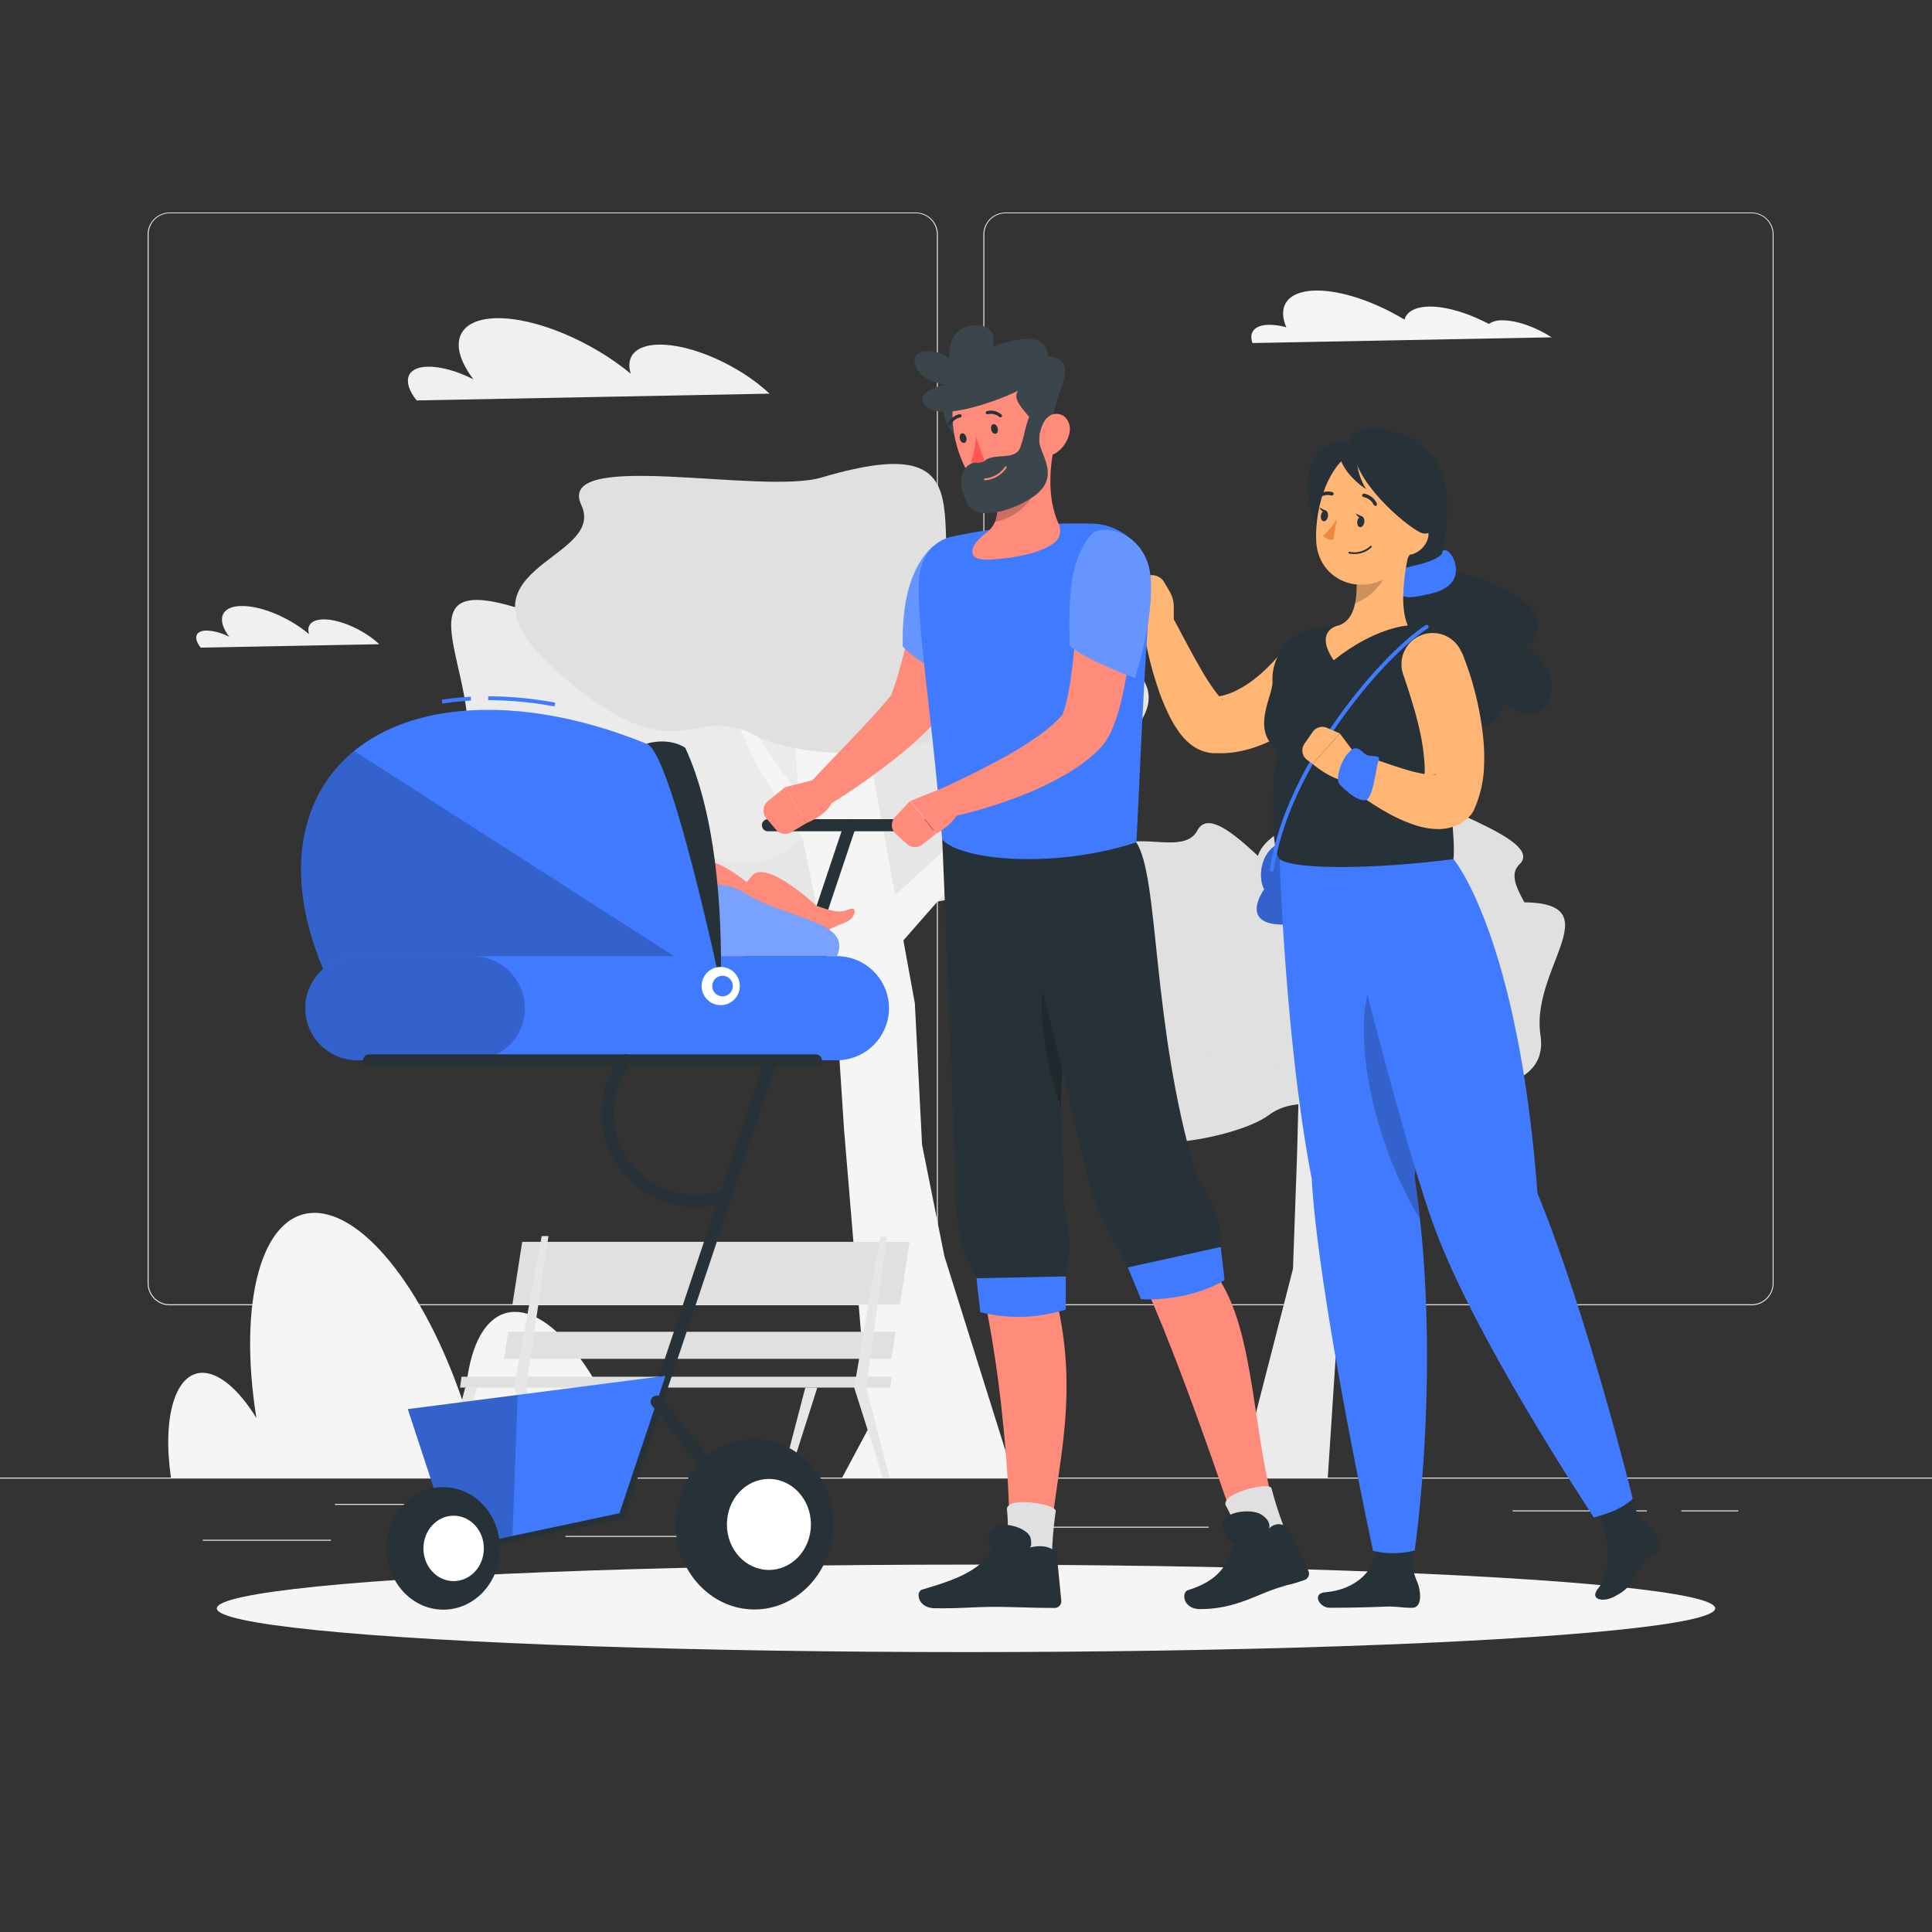 <svg xmlns="http://www.w3.org/2000/svg" viewBox="0 0 500 500"><rect x="0" y="0" width="500" height="500" fill="#333333" stroke="none"/><g id="freepik--background-complete--inject-301"><rect y="382.4" width="500" height="0.25" style="fill:#ebebeb"></rect><rect x="52.46" y="398.49" width="33.21" height="0.25" style="fill:#ebebeb"></rect><rect x="146.33" y="397.5" width="54.1" height="0.25" style="fill:#ebebeb"></rect><rect x="86.67" y="389.21" width="19.11" height="0.25" style="fill:#ebebeb"></rect><rect x="435.12" y="390.89" width="14.78" height="0.25" style="fill:#ebebeb"></rect><rect x="391.47" y="390.89" width="34.74" height="0.25" style="fill:#ebebeb"></rect><rect x="267.33" y="395.11" width="45.45" height="0.25" style="fill:#ebebeb"></rect><path d="M237,337.8H43.91a5.71,5.71,0,0,1-5.7-5.71V60.66A5.71,5.71,0,0,1,43.91,55H237a5.71,5.71,0,0,1,5.71,5.71V332.09A5.71,5.71,0,0,1,237,337.8ZM43.91,55.2a5.46,5.46,0,0,0-5.45,5.46V332.09a5.46,5.46,0,0,0,5.45,5.46H237a5.47,5.47,0,0,0,5.46-5.46V60.66A5.47,5.47,0,0,0,237,55.2Z" style="fill:#ebebeb"></path><path d="M453.31,337.8H260.21a5.72,5.72,0,0,1-5.71-5.71V60.66A5.72,5.72,0,0,1,260.21,55h193.1A5.71,5.71,0,0,1,459,60.66V332.09A5.71,5.71,0,0,1,453.31,337.8ZM260.21,55.2a5.47,5.47,0,0,0-5.46,5.46V332.09a5.47,5.47,0,0,0,5.46,5.46h193.1a5.47,5.47,0,0,0,5.46-5.46V60.66a5.47,5.47,0,0,0-5.46-5.46Z" style="fill:#ebebeb"></path><path d="M301.15,260.63c11.22-.12,43.31-13.35,42.33-5.65s28.07,2.09,14.22,19-20.65,8.16-29.42,14.66-44.65,12.78-41.1-1.65S265.71,261,301.15,260.63Z" style="fill:#e0e0e0"></path><path d="M385.72,234c-11.42,1.19-43.45-12.78-42.82-2.5s-28.67,6.24-15.37,27.41,20.62,8.52,29.25,16.24,44.83,11.84,41.9-7.23S421.77,230.24,385.72,234Z" style="fill:#e0e0e0"></path><polygon points="341.16 241.07 352.55 241.07 350.35 262.45 348.74 298.35 349.87 327.05 346.14 344.05 343.63 382.4 320.74 382.4 334.62 328.39 335.67 299.14 336.39 271.95 341.16 241.07" style="fill:#ebebeb"></polygon><polygon points="340.13 281.62 331.65 261.96 327.06 243.55 334.15 259.78 343.17 276.61 340.13 281.62" style="fill:#ebebeb"></polygon><polygon points="328.47 375.52 315.71 382.4 332.58 382.4 328.47 375.52" style="fill:#ebebeb"></polygon><path d="M342.55,235.61c-9.68-3.93-27.88-29.7-32.68-20.68s-26-7.12-26.33,16.65,12,16.19,14.83,26.49,29.46,29.5,37,12S373.09,248,342.55,235.61Z" style="fill:#e0e0e0"></path><path d="M359.87,201.06c7.73,7.3,40.31,15.93,33.38,22.62s17.39,20.57-5.78,27.53-20.68-5.88-31.94-5.49-40.75-17.36-26.6-28.77S335.45,178,359.87,201.06Z" style="fill:#e0e0e0"></path><polygon points="349.87 327.05 377 267.74 375.08 263.48 364.55 282.33 346.7 306.39 349.87 327.05" style="fill:#ebebeb"></polygon><path d="M110.72,94.9c3.4-.07,7.72,1.2,11.79,3.26-6.68-8.76-4.44-15.59,5.92-15.81,10.15-.22,24.72,6,34.8,14.36-1.35-4.38,1.15-7.39,7.19-7.52,8.48-.19,21,5.4,28.75,12.69l-91.35,1.75C104,98.81,105.07,95,110.72,94.9Z" style="fill:#f0f0f0"></path><path d="M164.56,382.4H44.24c-2.24-15.44,1-27,8.11-27.13,4.48,0,9.57,4.5,14,11.71-4.77-30,1.26-52.94,14.93-53.09,13.4-.13,29.68,21.62,39.07,50.62.22-14.89,4.87-24.93,12.85-25C144.09,339.38,157.53,358.11,164.56,382.4Z" style="fill:#f5f5f5"></path><path d="M53.37,163.19a13.56,13.56,0,0,1,6,1.65c-3.38-4.43-2.25-7.88,3-8s12.51,3,17.61,7.27c-.68-2.22.58-3.74,3.64-3.81,4.28-.09,10.6,2.73,14.54,6.42l-46.21.89C50,165.17,50.52,163.25,53.37,163.19Z" style="fill:#f0f0f0"></path><path d="M328.3,84.06a16.48,16.48,0,0,1,4.6.65c-2.33-5.47.3-9.35,7.51-9.51,6.61-.14,15.42,2.89,23.06,7.52.58-2,2.71-3.3,6.3-3.37,4.46-.09,10.21,1.67,15.53,4.49a5.68,5.68,0,0,1,3.36-.93c3.71-.08,8.71,1.71,12.91,4.39l-77.42,1.48C323.17,86.05,324.61,84.15,328.3,84.06Z" style="fill:#f5f5f5"></path><path d="M232,174.14c-9.95,8.7-51.36,16.11-42.76,25.78s-22.47,25,6.68,37,26.3-5.23,40.52-3.35,52-17.93,34.32-34.71S263.46,146.68,232,174.14Z" style="fill:#e6e6e6"></path><path d="M142.45,160.39c14.34,5.65,57.61-.07,55,12.5s35.43,18.23,14.77,39.74-27.78,3.09-40.12,9.55-59.21-1.6-52.13-24.27S97.18,142.55,142.45,160.39Z" style="fill:#ebebeb"></path><polygon points="203.74 166.05 221.84 167.26 226.18 201.66 236.76 259.63 238.63 296.27 244.41 325.11 262.4 382.4 225.95 382.4 218.44 292.35 216.3 259.53 207.47 215.57 203.74 166.05" style="fill:#f5f5f5"></polygon><polygon points="216.97 231.63 196.28 198.88 182.26 168.57 199.47 195.62 219.95 223.82 216.97 231.63" style="fill:#f5f5f5"></polygon><polygon points="226.66 366.1 217.96 382.4 228.1 382.4 226.66 366.1" style="fill:#f5f5f5"></polygon><path d="M246.35,150.93c9.61,4.12,38.45-.34,36.78,9s23.76,13.36,10.1,29.43-18.52,2.44-26.71,7.29-39.52-.89-34.94-17.76S216,137.91,246.35,150.93Z" style="fill:#e6e6e6"></path><path d="M212.59,123.58c-15.49,4.59-69-7.59-62.15,7.12s-37,16.2-5.84,43.48,34.2,7.15,50.92,16.15,70.44,5.89,55.19-21S261.49,109.1,212.59,123.58Z" style="fill:#e0e0e0"></path><polygon points="233.61 243.59 255.88 218.18 263.75 197.98 250.62 214.35 227.75 235.2 233.61 243.59" style="fill:#f5f5f5"></polygon><polygon points="135.14 321.39 138.1 321.39 232.46 321.39 235.42 321.39 232.89 337.64 229.93 337.64 135.57 337.64 132.61 337.64 135.14 321.39" style="fill:#e0e0e0"></polygon><polygon points="131.52 344.66 134.48 344.66 228.84 344.66 231.8 344.66 230.71 351.67 227.75 351.67 133.39 351.67 130.43 351.67 131.52 344.66" style="fill:#e0e0e0"></polygon><polygon points="119.45 356.29 133.45 356.29 216.77 356.29 230.77 356.29 230.36 359.11 216.37 359.11 133.04 359.11 119.05 359.11 119.45 356.29" style="fill:#e0e0e0"></polygon><polygon points="202.35 382.4 204.1 382.4 211.52 359.11 208.41 359.11 202.35 382.4" style="fill:#e6e6e6"></polygon><polygon points="114.33 382.4 116.09 382.4 123.5 359.11 120.39 359.11 114.33 382.4" style="fill:#e6e6e6"></polygon><polygon points="140.19 319.89 141.94 319.89 136.15 359.11 142.21 382.4 140.45 382.4 133.04 359.11 140.19 319.89" style="fill:#e6e6e6"></polygon><polygon points="227.8 319.89 229.56 319.89 224.16 359.11 230.23 382.4 228.47 382.4 221.06 359.11 227.8 319.89" style="fill:#e6e6e6"></polygon></g><g id="freepik--Shadow--inject-301"><ellipse id="freepik--path--inject-301" cx="250" cy="416.24" rx="193.89" ry="11.32" style="fill:#f5f5f5"></ellipse></g><g id="freepik--Stroller--inject-301"><path d="M116.24,402.3a1.57,1.57,0,0,1-.32-3.11l43.19-8.93,59.38-177.19a1.57,1.57,0,1,1,3,1L161.8,392.12a1.57,1.57,0,0,1-1.17,1l-44.07,9.11A1.22,1.22,0,0,1,116.24,402.3Z" style="fill:#263238"></path><path d="M172.59,245.12s16.4-11,21.91-18.36c3.76-5,18.18,8.9,18.18,8.9l-3.36,4.24s-6.37-.34-9.53-2.78c-.67,5.33-8.81,12.48-8.81,12.48Z" style="fill:#ff8b7b"></path><path d="M208.72,239.37c.47,1.42,2,4.44,3.59,2.91,2.92-2.81,6.24-3,7.76-4.33s1.69-3.52-.56-2.53-4.63.26-8.18-1C209,234.92,208.72,239.37,208.72,239.37Z" style="fill:#ff8b7b"></path><path d="M158.41,242.28s16.4-11,21.91-18.37c3.76-5,18.18,8.91,18.18,8.91l-3.36,4.24s-6.38-.35-9.53-2.78c-.67,5.33-8.81,12.47-8.81,12.47Z" style="fill:#ff8b7b"></path><path d="M194.54,236.53c.47,1.41,2,4.44,3.59,2.91,2.92-2.82,6.24-3,7.76-4.34s1.68-3.51-.56-2.53-4.64.26-8.18-1C194.78,232.08,194.54,236.53,194.54,236.53Z" style="fill:#ff8b7b"></path><path d="M148.22,247.45c8.51-12.38,33-23.55,44.38-16.4s28,7.08,24,16.4Z" style="fill:#407BFF"></path><path d="M148.22,247.45c8.51-12.38,33-23.55,44.38-16.4s28,7.08,24,16.4Z" style="fill:#fff;opacity:0.3"></path><polygon points="160.31 391.62 172.23 356.06 105.54 364.68 117.4 400.73 160.31 391.62" style="fill:#407BFF"></polygon><polygon points="132.63 397.49 133.98 361 105.54 364.68 117.4 400.73 132.63 397.49" style="opacity:0.2"></polygon><path d="M114.48,182.11l-.16-1a72.8,72.8,0,0,1,7.54-.8l0,1A71,71,0,0,0,114.48,182.11Z" style="fill:#407BFF"></path><path d="M143.5,182.82a96.43,96.43,0,0,0-17.16-1.62v-1a96.6,96.6,0,0,1,17.34,1.64Z" style="fill:#407BFF"></path><path d="M122.05,183.82c-12.76.69-23,4.46-30.41,10.52-16.51,13.53-18.83,38.47-3.17,66.17l98.06-5.32-13-60C156.33,187.2,138.36,182.93,122.05,183.82Z" style="fill:#407BFF"></path><path d="M91.64,194.34c-16.51,13.53-18.83,38.47-3.17,66.17l98.06-5.32Z" style="opacity:0.2"></path><path d="M114.74,384.87c8.09,0,14.64,7.1,14.64,15.86s-6.55,15.85-14.64,15.85-14.65-7.1-14.65-15.85S106.65,384.87,114.74,384.87Z" style="fill:#263238"></path><path d="M117.4,392.26c4.32,0,7.82,3.79,7.82,8.47s-3.5,8.46-7.82,8.46-7.82-3.79-7.82-8.46S113.08,392.26,117.4,392.26Z" style="fill:#fff"></path><path d="M195.25,372.48c11.24,0,20.36,9.87,20.36,22s-9.12,22.05-20.36,22.05-20.38-9.87-20.38-22.05S184,372.48,195.25,372.48Z" style="fill:#263238"></path><path d="M195.24,396.13a1.57,1.57,0,0,1-1.23-.59l-25.27-31.76a1.57,1.57,0,1,1,2.46-2l25.27,31.76a1.57,1.57,0,0,1-1.23,2.55Z" style="fill:#263238"></path><path d="M199,382.75c6,0,10.87,5.28,10.87,11.78S205,406.3,199,406.3s-10.88-5.27-10.88-11.77S192.94,382.75,199,382.75Z" style="fill:#fff"></path><path d="M216.6,274.39H92.49A13.51,13.51,0,0,1,79,260.92h0a13.51,13.51,0,0,1,13.47-13.47H216.6a13.51,13.51,0,0,1,13.47,13.47h0A13.51,13.51,0,0,1,216.6,274.39Z" style="fill:#407BFF"></path><path d="M122.39,274.39H92.49A13.51,13.51,0,0,1,79,260.92h0a13.51,13.51,0,0,1,13.47-13.47h29.9a13.51,13.51,0,0,1,13.47,13.47h0A13.51,13.51,0,0,1,122.39,274.39Z" style="opacity:0.2"></path><path d="M186.53,255.19c.46-20.76-1.44-44.84-9.17-61.64,0,0-3.75-2.86-10.08-1.08C173.58,194,186.53,255.19,186.53,255.19Z" style="fill:#263238"></path><path d="M191.46,255.19a4.94,4.94,0,1,1-4.93-4.94A4.93,4.93,0,0,1,191.46,255.19Z" style="fill:#fff"></path><path d="M189.65,255.19a2.66,2.66,0,1,1-2.66-2.66A2.66,2.66,0,0,1,189.65,255.19Z" style="fill:#407BFF"></path><path d="M241.21,215.14H198.75a1.57,1.57,0,0,1,0-3.14h42.46a1.57,1.57,0,0,1,0,3.14Z" style="fill:#263238"></path><path d="M211.14,276H95.54a1.57,1.57,0,0,1,0-3.14h115.6a1.57,1.57,0,1,1,0,3.14Z" style="fill:#263238"></path><path d="M179.82,312.37a24.13,24.13,0,0,1-24.1-24.1,23.86,23.86,0,0,1,5.12-14.85,1.57,1.57,0,1,1,2.47,1.94,20.74,20.74,0,0,0-4.45,12.91,21,21,0,0,0,28.47,19.57,1.57,1.57,0,0,1,2,.91,1.56,1.56,0,0,1-.9,2A24,24,0,0,1,179.82,312.37Z" style="fill:#263238"></path></g><g id="freepik--character-2--inject-301"><path d="M332.06,217.89c-5.78,1.69-6.7,9-4.9,12.27,0,0-7.32,10,6.63,9.06S338.51,216,332.06,217.89Z" style="fill:#407BFF"></path><path d="M332.06,217.89c-5.78,1.69-6.7,9-4.9,12.27,0,0-7.32,10,6.63,9.06S338.51,216,332.06,217.89Z" style="opacity:0.2"></path><path d="M341.91,138.09c-4.86-7.19-6.18-24.84,7.49-23.76,1.28-7.08,21-3.08,24.25,9.5s-3.42,29.5-3.42,29.5S354.13,156.13,341.91,138.09Z" style="fill:#263238"></path><path d="M369.57,146.8c10.4,1.06,25.35,6.44,27.82,12.4s-2.89,8-2.89,8,9.57,5.72,6.44,13.74-12.22.84-12.22.84,1.26,8.41-13.75,6.47-11.92-36.91-11.92-36.91Z" style="fill:#263238"></path><path d="M360.43,152.24c2.2,3,4.46,2.62,9.79,1.41s7-4,6.5-7.26-3.43-5.43-3.58-3C369,147.61,355.72,145.9,360.43,152.24Z" style="fill:#407BFF"></path><path d="M343,412.07c8.1-.63,13.55-6.19,13-12.08-.31-3.25,10.07-3.54,10.07-3.54-1.64,10.07.42,11.51,1.1,14.11s.51,5.48-1.64,5.53c-2.57.07-3.77-.42-7-.3-3.74.15-7.79.29-14.43.3C341.47,416.1,339.4,412.35,343,412.07Z" style="fill:#263238"></path><path d="M331.16,222.33s1.45,47.21,8.32,82.77c1.63,30.09,15.86,96.26,15.86,96.26a22.55,22.55,0,0,0,10.77-.1s7.19-48.33,0-96.67c5.26-50.67,3.47-82.26,3.47-82.26Z" style="fill:#407BFF"></path><path d="M369.82,245.82c-.25,14.17-1.14,34.23-3.68,58.76.54,3.63,1,7.27,1.29,10.88C349.82,286.32,345.65,240.28,369.82,245.82Z" style="opacity:0.2"></path><path d="M427.87,396.49a47.45,47.45,0,0,1-7.46-10.59s-9.27,2.28-7.45,5c3.3,4.85,4.91,14.82.66,20.16-2.43,3.05,1.41,3.56,3.95,2.25,4-2.07,3.87-2.85,6-6.28,1.79-2.93,2.5-4.08,5-5.34C430.57,400.6,429.57,398.56,427.87,396.49Z" style="fill:#263238"></path><path d="M345.16,222.33s15.61,65.6,25.45,93.62c10.34,29.42,40.75,74.83,41.85,76.78,4.06-1.09,7.68-2.51,10.09-4.86,0,0-11.58-47.11-24.65-79.06-5-66.69-21.73-86.48-21.73-86.48Z" style="fill:#407BFF"></path><path d="M303.77,160.88l0-3.91a8.11,8.11,0,0,0-1.12-4l-1.36-2.31a3.69,3.69,0,0,0-4.43-1.6l-2.52.92a3.67,3.67,0,0,0-2.18,4.76l.8,2.13s1.52,6.18,5.46,9.35l1.3-.57A7,7,0,0,0,303.77,160.88Z" style="fill:#ffb573"></path><path d="M346.44,175.89l-.41.63-.35.5-.69,1c-.46.63-.94,1.21-1.42,1.81-1,1.17-2,2.28-3.06,3.36a46.34,46.34,0,0,1-7.15,5.91,36.22,36.22,0,0,1-8.79,4.35,29.65,29.65,0,0,1-5,1.21c-.86.12-1.73.22-2.62.26-.43,0-.87.05-1.32,0h-1.16l-.51,0a9.79,9.79,0,0,1-3.43-.84,11.3,11.3,0,0,1-2.19-1.29,14.33,14.33,0,0,1-2.54-2.48A26.91,26.91,0,0,1,303,186a55.74,55.74,0,0,1-3.35-8,91.86,91.86,0,0,1-3.81-15.89,4.05,4.05,0,0,1,7.57-2.52l.07.13c2.41,4.46,4.78,9.08,7.25,13.32a58.86,58.86,0,0,0,3.79,5.89,12.24,12.24,0,0,0,1.77,2c.23.19.42.27.33.16a3.27,3.27,0,0,0-2-.72h-.19l.16,0,.31-.05a4.58,4.58,0,0,0,.63-.1c.41-.07.83-.18,1.24-.29a19.26,19.26,0,0,0,2.5-.9,26.87,26.87,0,0,0,5-3,41.92,41.92,0,0,0,4.71-4.23c.76-.77,1.48-1.6,2.19-2.41l1-1.25L333,167l.45-.56a8.06,8.06,0,0,1,13,9.45Z" style="fill:#ffb573"></path><path d="M329.32,176.37c.16,3.84-5.9,12.72,1.58,17.86-1.39,3.13-2.58,24.32.26,28.1,4.12,3,26.48,2.45,45,0,.78-7.66-3.43-23.53,1.73-48.27a9.87,9.87,0,0,0-8.67-11.84c-1.55-.15-3.2-.29-4.89-.37a126.26,126.26,0,0,0-17.73,0c-1.92.18-3.89.42-5.78.69A13.38,13.38,0,0,0,329.32,176.37Z" style="fill:#263238"></path><path d="M329.17,225.55h-.07a.51.51,0,0,1-.42-.57c3.8-26.54,28.61-55.66,40.28-63.18a.5.5,0,0,1,.69.15.49.49,0,0,1-.15.69c-11.54,7.44-36.07,36.23-39.83,62.48A.51.51,0,0,1,329.17,225.55Z" style="fill:#407BFF"></path><path d="M364.88,141.89c-1.41,5.71-2.79,15-.54,20,0,0-8.42.38-19.18,9-5.07-7.44.79-8.9.79-8.9,4.48-1,5.18-6.49,5.18-10.74Z" style="fill:#ffb573"></path><path d="M351.12,151.18,359,145.9a6.9,6.9,0,0,1-.7,3.47,14.8,14.8,0,0,1-7.57,6.78A24,24,0,0,0,351.12,151.18Z" style="opacity:0.2"></path><path d="M368.6,131.43c-2.23,9.28-3,13.25-8.47,17.24-8.27,6-18.95,1.26-19.49-8.48-.48-8.78,3.24-22.47,12.9-24.61S370.82,122.15,368.6,131.43Z" style="fill:#ffb573"></path><path d="M353.08,135.2c-.13.77-.65,1.31-1.14,1.23s-.8-.78-.66-1.55.65-1.31,1.14-1.22S353.22,134.44,353.08,135.2Z" style="fill:#263238"></path><path d="M343.67,133.68c-.13.76-.65,1.31-1.15,1.22s-.79-.78-.66-1.54.65-1.32,1.15-1.23S343.81,132.91,343.67,133.68Z" style="fill:#263238"></path><path d="M343.23,132.21l-1.75-.85S342.17,133,343.23,132.21Z" style="fill:#263238"></path><path d="M346,134.3a21.05,21.05,0,0,1-3.58,4.39,3.32,3.32,0,0,0,2.63,1Z" style="fill:#ed893e"></path><path d="M350.5,143.38a7.57,7.57,0,0,1-1.3-.12.23.23,0,1,1,.08-.45,6.12,6.12,0,0,0,5.35-1.49.23.23,0,0,1,.32,0,.22.22,0,0,1,0,.32A6.33,6.33,0,0,1,350.5,143.38Z" style="fill:#263238"></path><path d="M369.27,140.07a6.12,6.12,0,0,1-3.75,3.35c-2.12.59-3.17-1.73-2.57-4.09.54-2.12,2.29-5,4.41-4.51S370.25,138,369.27,140.07Z" style="fill:#ffb573"></path><path d="M355.78,130.88a.43.43,0,0,1-.27-.23,3.67,3.67,0,0,0-2.59-2,.47.47,0,0,1-.4-.5.46.46,0,0,1,.51-.4,4.51,4.51,0,0,1,3.29,2.54.46.46,0,0,1-.2.61A.45.45,0,0,1,355.78,130.88Z" style="fill:#263238"></path><path d="M341,129a.45.45,0,0,1-.2-.81,4.54,4.54,0,0,1,4.08-.81.46.46,0,0,1-.31.86,3.57,3.57,0,0,0-3.22.68A.48.48,0,0,1,341,129Z" style="fill:#263238"></path><path d="M352.64,133.74l-1.74-.85S351.58,134.49,352.64,133.74Z" style="fill:#263238"></path><path d="M377,178.86a122.33,122.33,0,0,0-1.64,15.9c-4.26-5.91-9.11-16.64-8.83-21.65Z" style="opacity:0.2"></path><path d="M350.62,195l-3.85-5.16-7.07,7.85s4.71,4.24,9.64,4.67l.71-1.19A6.92,6.92,0,0,0,350.62,195Z" style="fill:#ffb573"></path><path d="M339.69,189.48l-2.1,3a3.08,3.08,0,0,0,.76,4.25l1.35.94,7.07-7.85-3.35-1.45A3,3,0,0,0,339.69,189.48Z" style="fill:#ffb573"></path><path d="M378.3,168.76c.37.9.63,1.58.92,2.36s.54,1.51.8,2.27c.52,1.51,1,3,1.4,4.58a80.81,80.81,0,0,1,2,9.5c.24,1.63.44,3.29.57,5s.15,3.44.1,5.23a30,30,0,0,1-2.47,11.54l-.12.27a6.85,6.85,0,0,1-1.4,2,10.61,10.61,0,0,1-4.68,2.64,12.12,12.12,0,0,1-3.72.41,20.16,20.16,0,0,1-5.16-.92,40.44,40.44,0,0,1-7.58-3.34,68.34,68.34,0,0,1-6.43-4.1,66.75,66.75,0,0,1-5.89-4.71,4.07,4.07,0,0,1,4.11-6.84l.13.05,6.5,2.34c2.16.76,4.3,1.49,6.39,2.1a37.39,37.39,0,0,0,5.87,1.33,5.37,5.37,0,0,0,1.89,0c.13,0,.1-.12-.21-.07a3.39,3.39,0,0,0-1.61.89l-1.52,2.27a19,19,0,0,0,.48-5.87,53.15,53.15,0,0,0-1-7.46c-.55-2.57-1.19-5.19-2-7.81-.37-1.31-.79-2.62-1.2-3.92l-.64-1.94-.61-1.8-.11-.31a8.08,8.08,0,0,1,15.12-5.67Z" style="fill:#ffb573"></path><path d="M353.1,195c-2.16-2.09-2.85-1.5-4.3,0s-3.52,6.66-2,8.12,4,3.92,6.33,4,2.92-8.7,3.67-10.37S354.35,196.21,353.1,195Z" style="fill:#407BFF"></path><path d="M350.15,115.26c-.34,8.91,13.16,20.41,17.33,22.49s7.14-5.92,4.28-12.5S360.61,111.22,350.15,115.26Z" style="fill:#263238"></path><path d="M351.23,116.17a16.14,16.14,0,0,0,2.31,10.41s-5.1-3.16-6.69-7.87Z" style="fill:#263238"></path></g><g id="freepik--character-1--inject-301"><path d="M275.37,273.2c-1.58,11.35-.21,23.34-.24,35.12.65,11.62,3.36,11.47-.12,24.19l-20.87.32c-4.55-7.41-6.39-12.05-6.67-21.39-.74-25.7-3.62-94.21-3.62-94.21l18.54-.32,24.43-.41A482.65,482.65,0,0,0,275.37,273.2Z" style="fill:#263238"></path><path d="M281.76,237.51c-16,5.33-13.66,31.5-7.16,49.05a95.32,95.32,0,0,1,.76-13.36C277.22,259.78,279.62,247.35,281.76,237.51Z" style="opacity:0.2"></path><path d="M309.41,303.52c-11.49-38.69-9.35-76.58-15.35-85.52L260,217.49s6.71,26.27,13.11,52.08c3.55,14.27,6.67,28.49,9.19,37.9,2.82,10.52,6.22,11.84,12.39,26.81l20.71-5.86C316.86,314.07,315,314.75,309.41,303.52Z" style="fill:#263238"></path><path d="M271.78,403.6c-.06-19.58,8.52-39.27,1.44-68h-18.6c6.06,27.2,7.94,68.06,5.71,67.82Z" style="fill:#ff8b7b"></path><path d="M259.44,404.11c1.86-4.17,1.41-11.17,1.16-13.37-.4-3.65,13-1.51,12.62.4a98.33,98.33,0,0,0-1,16C268.65,408.22,259.44,404.11,259.44,404.11Z" style="fill:#e0e0e0"></path><path d="M322.62,403.79l8.72-8.66c-7.64-21.64-5.79-50.36-16.76-65.46l-17.71,4.17C307.8,358.38,322.62,403.79,322.62,403.79Z" style="fill:#ff8b7b"></path><path d="M321.43,402.51c.08-4.56-3.06-10.84-4.14-12.77-1.79-3.2,11.41-6.46,11.78-4.54a98.17,98.17,0,0,0,5.34,15.15C331.51,402.71,321.43,402.51,321.43,402.51Z" style="fill:#e0e0e0"></path><path d="M253.7,339.59l-1-8.79,23.12-.46v8.56A40.56,40.56,0,0,1,253.7,339.59Z" style="fill:#407BFF"></path><path d="M295.31,336.24,291.87,328l24.05-5.29,1,8.58S308.56,336.79,295.31,336.24Z" style="fill:#407BFF"></path><path d="M253.08,151.81c-.56,3-1.2,5.78-1.91,8.64s-1.46,5.7-2.32,8.54-1.76,5.68-2.81,8.53a63.83,63.83,0,0,1-3.87,8.82l-.22.4a4.5,4.5,0,0,1-.67.93,83,83,0,0,1-6.59,6.15c-2.21,1.9-4.49,3.64-6.77,5.37s-4.61,3.37-7,5-4.74,3.13-7.24,4.59a3.65,3.65,0,0,1-4.54-5.61l0,0C211.06,201,213,199,214.91,197l5.73-6c1.91-2,3.77-4,5.59-6s3.57-4,5.07-5.92l-.89,1.33a70.36,70.36,0,0,0,2.4-7.23c.74-2.61,1.43-5.29,2.1-8l2-8.18,1.93-8.17v0a7.3,7.3,0,0,1,14.28,3Z" style="fill:#ff8b7b"></path><path d="M240.92,141.86c-6,6-7.47,15.75-7.29,25.42,4.45,5,19,11.62,19,11.62a99.75,99.75,0,0,0,1.91-24.3C253.76,142.36,244.18,138.61,240.92,141.86Z" style="fill:#407BFF"></path><path d="M240.92,141.86c-6,6-7.47,15.75-7.29,25.42,4.45,5,19,11.62,19,11.62a99.75,99.75,0,0,0,1.91-24.3C253.76,142.36,244.18,138.61,240.92,141.86Z" style="fill:#fff;opacity:0.2"></path><path d="M211.88,201.5l-8.73,2.24,5.52,9.3s7.66-3,6.72-7.32Z" style="fill:#ff8b7b"></path><path d="M198.32,211.76l2.49,2.94a3.13,3.13,0,0,0,4,.66l3.88-2.32-5.52-9.3-4.41,3.58A3.12,3.12,0,0,0,198.32,211.76Z" style="fill:#ff8b7b"></path><path d="M282.48,135.51a156.2,156.2,0,0,0-36.23,3.39c-5.28,1.2-8.19,6.07-8.43,11.48-.54,12,3.08,31.85,6,66.85,4.85,5.51,29.19,7.68,50.24.77.51-6.2,1.49-36.38,3.65-65.73A15.49,15.49,0,0,0,282.48,135.51Z" style="fill:#407BFF"></path><path d="M272.46,117.18l-15.62,8.69c1.57,4.76,2.24,9.18-1.75,12.15a15.22,15.22,0,0,0-1.88,1.67c-1.47,1.52-3.83,5.56,3.3,5.12,6.45-.39,13.38-1.79,16.67-4.63a4,4,0,0,0,.75-4.7C271.28,129.47,271.6,122.78,272.46,117.18Z" style="fill:#ff8b7b"></path><path d="M267.7,119.83l-10.87,6c1.12,3.39,1.79,6.59.64,9.22,4.49-.82,9.35-4.34,10.11-8.14A23.25,23.25,0,0,0,267.7,119.83Z" style="opacity:0.2"></path><path d="M245.57,101.25c-3.18,4.52-.76,10.4,4,13.33,2.75,1.7,4.26-14.57,4.26-14.57Z" style="fill:#263238"></path><path d="M245.57,101.25c-3.18,4.52-.76,10.4,4,13.33,2.75,1.7,4.26-14.57,4.26-14.57Z" style="fill:#fff;opacity:0.1"></path><path d="M270.67,103.33c1.74,8.66,3.2,13.64.05,19.12-4.75,8.25-16.35,7.06-20.65-.93-3.88-7.18-6.08-20.13,1.39-25.67A12.17,12.17,0,0,1,270.67,103.33Z" style="fill:#ff8b7b"></path><path d="M271.09,92.09c.23-8.22-14.17-2.36-14.17-2.36s1.58-5.35-3.91-5.52c-6.13-.2-7.58,4.53-7.3,8.74-1.85-2.35-9.92-3.51-8.93,1.11s7.86,5.49,7.86,5.49-7.55,1.56-5.64,4.81c3.17,5.4,19-.57,24.47-3.22-1.36,2,.75,4.2,2.88,6.73-1.34,3.61-1,4.21-2.27,7.86s-7,1.35-9.27,3.57c-7.92,0-6.68,7.51-4.05,11.71,2.41,3.85,12.24,1,17.36-3s2.44-8.69,1.44-11.48a12.23,12.23,0,0,1-.46-4.55c.06.12.12.24.17.37a5.62,5.62,0,0,0,4-2.41C270.37,104.11,281.52,93.44,271.09,92.09Z" style="fill:#263238"></path><path d="M271.09,92.09c.23-8.22-14.17-2.36-14.17-2.36s1.58-5.35-3.91-5.52c-6.13-.2-7.58,4.53-7.3,8.74-1.85-2.35-9.92-3.51-8.93,1.11s7.86,5.49,7.86,5.49-7.55,1.56-5.64,4.81c3.17,5.4,19-.57,24.47-3.22-1.36,2,.75,4.2,2.88,6.73-1.34,3.61-1,4.21-2.27,7.86s-7,1.35-9.27,3.57c-7.92,0-6.68,7.51-4.05,11.71,2.41,3.85,12.24,1,17.36-3s2.44-8.69,1.44-11.48a12.23,12.23,0,0,1-.46-4.55c.06.12.12.24.17.37a5.62,5.62,0,0,0,4-2.41C270.37,104.11,281.52,93.44,271.09,92.09Z" style="fill:#fff;opacity:0.1"></path><path d="M256.28,124.06a6.76,6.76,0,0,1-1.35.24.21.21,0,0,1-.24-.22.26.26,0,0,1,.23-.26,6.91,6.91,0,0,0,5.15-3,.24.24,0,0,1,.33-.1.24.24,0,0,1,.07.33A7.25,7.25,0,0,1,256.28,124.06Z" style="fill:#ff8b7b"></path><path d="M276.8,111.93a8.29,8.29,0,0,1-3.44,5.25c-2.35,1.56-4.36-.46-4.39-3.24,0-2.51,1.15-6.34,3.85-6.78S277.31,109.27,276.8,111.93Z" style="fill:#ff8b7b"></path><path d="M258.19,110.78c.18.7,0,1.35-.49,1.47s-1-.35-1.16-1,0-1.35.49-1.47S258,110.09,258.19,110.78Z" style="fill:#263238"></path><path d="M250.07,113.16c.19.69,0,1.35-.49,1.46s-1-.35-1.16-1,0-1.35.49-1.47S249.89,112.46,250.07,113.16Z" style="fill:#263238"></path><path d="M252.55,113s-.13,4.23-1.36,6.61c3,.48,3.62-.35,3.62-.35Z" style="fill:#ff5652"></path><path d="M259.05,108a.44.44,0,0,0,.18-.12.43.43,0,0,0-.07-.6,4.21,4.21,0,0,0-3.76-.88.42.42,0,1,0,.26.8h0a3.39,3.39,0,0,1,3,.73A.44.44,0,0,0,259.05,108Z" style="fill:#263238"></path><path d="M245.79,110.17a.43.43,0,0,0,.33-.24,3.3,3.3,0,0,1,2.37-1.9.42.42,0,0,0,.36-.47.43.43,0,0,0-.48-.36,4.15,4.15,0,0,0-3,2.36.43.43,0,0,0,.2.57A.41.41,0,0,0,245.79,110.17Z" style="fill:#263238"></path><path d="M294.14,146.54a214.17,214.17,0,0,1-1.69,22.06c-.48,3.69-1.07,7.38-1.91,11.17-.43,1.89-.89,3.81-1.55,5.83-.33,1-.7,2-1.18,3.15a19.2,19.2,0,0,1-2.12,3.74c-.12.17-.31.39-.46.57l-.24.28-.15.15-.62.63c-.41.42-.82.79-1.23,1.16s-.83.73-1.25,1.06-.83.68-1.26,1a51.94,51.94,0,0,1-5.1,3.31,83.18,83.18,0,0,1-10.39,5c-3.5,1.39-7,2.6-10.57,3.64a109.33,109.33,0,0,1-10.81,2.66,3.63,3.63,0,0,1-2.19-6.87l.1,0c6.33-2.9,12.78-6,18.75-9.33a90.82,90.82,0,0,0,8.53-5.35,36.76,36.76,0,0,0,3.67-2.92c.29-.25.54-.51.8-.75s.52-.5.75-.75.48-.5.67-.74l.3-.37.08-.09,0,0s-.06.06-.05,0,.2-.46.37-1,.38-1.23.56-1.94c.34-1.44.66-3,.92-4.66.52-3.27.9-6.69,1.23-10.14.64-6.89,1.1-14,1.48-20.92V146a7.29,7.29,0,0,1,14.57.59Z" style="fill:#ff8b7b"></path><path d="M282.13,138.61c-5.23,6.66-5.58,15.2-5.3,28.48,3.52,3.38,16.9,8.42,16.9,8.42s5.14-15.71,4-26.52C296.59,137.73,285,135,282.13,138.61Z" style="fill:#407BFF"></path><path d="M282.13,138.61c-5.23,6.66-5.58,15.2-5.3,28.48,3.52,3.38,16.9,8.42,16.9,8.42s5.14-15.71,4-26.52C296.59,137.73,285,135,282.13,138.61Z" style="fill:#fff;opacity:0.2"></path><path d="M244,203.9l-8.36,3.37,6.69,8.5s7.2-4,5.71-8.14Z" style="fill:#ff8b7b"></path><path d="M231.87,215.86l2.84,2.58a3.13,3.13,0,0,0,4,.13l3.53-2.8-6.69-8.5-3.9,4.13A3.12,3.12,0,0,0,231.87,215.86Z" style="fill:#ff8b7b"></path><path d="M273.46,401.93l1.2,12.34a1.73,1.73,0,0,1-1.73,1.86c-5.39,0-8.8-.19-14-.27-6.1-.09-9.93.46-17.08.35-4.32-.07-5-4.29-3.16-4.83,8.71-2.6,13.55-4.37,18-9.59,0,0-2.17-4,.32-6.22s9.21-.07,9.72,2.56-.51,2.46-.51,2.46S271,399,273.46,401.93Z" style="fill:#263238"></path><path d="M330.74,394.46a3.59,3.59,0,0,1,3.4,2.17l4.5,9.94a1.75,1.75,0,0,1-1,2.32c-5.1,1.73-2.15.53-7.12,2.14-5.8,1.87-11,5.4-20,5.4-4.33,0-4.86-4.33-3.06-4.9,11.45-3.59,10.05-10.23,12.29-11.7,0,0-4.19-2.62-3.24-5.79s7.64-3.53,9.89-2.09c2.88,1.84,2,3.67,2,3.67A3.62,3.62,0,0,1,330.74,394.46Z" style="fill:#263238"></path></g></svg>